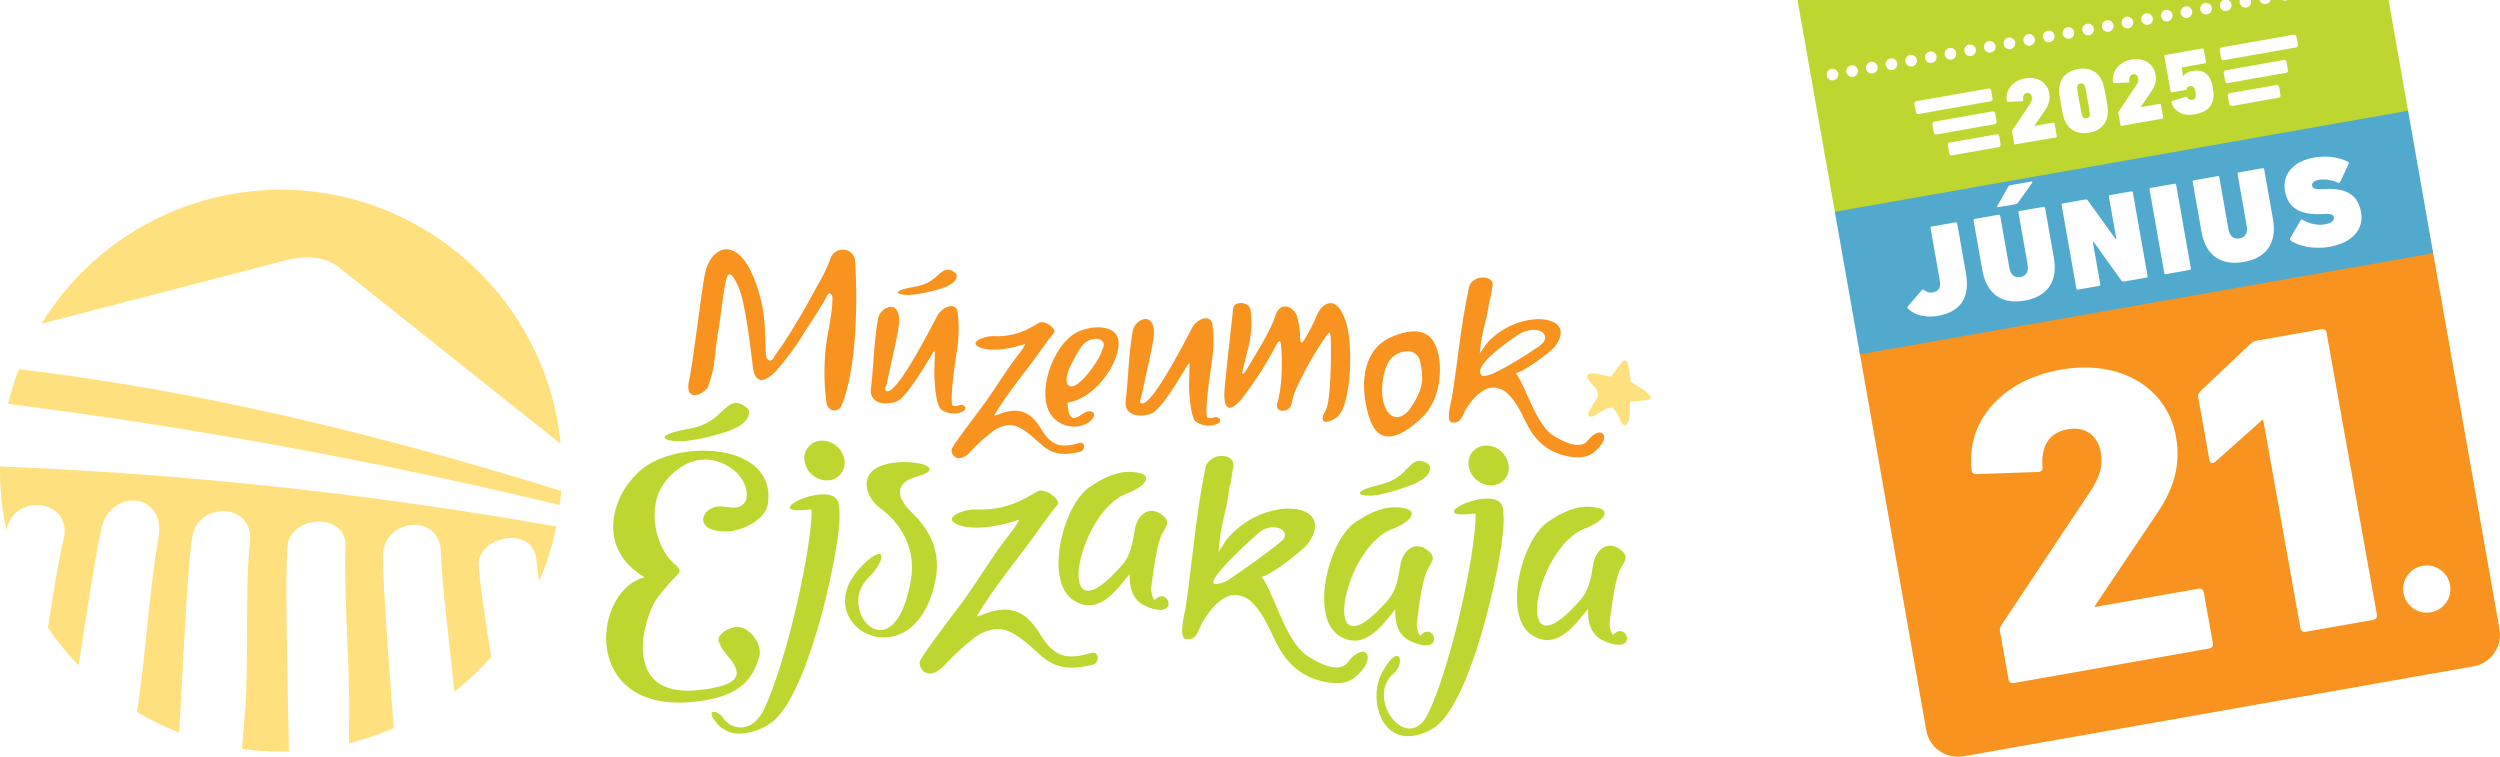 <?xml version="1.0" encoding="UTF-8"?>
<!DOCTYPE svg PUBLIC "-//W3C//DTD SVG 1.1//EN" "http://www.w3.org/Graphics/SVG/1.1/DTD/svg11.dtd">
<!-- Creator: CorelDRAW 2020 (64-Bit) -->
<svg xmlns="http://www.w3.org/2000/svg" xml:space="preserve" width="1249.25mm" height="378.165mm" version="1.1" style="shape-rendering:geometricPrecision; text-rendering:geometricPrecision; image-rendering:optimizeQuality; fill-rule:evenodd; clip-rule:evenodd"
viewBox="0 0 144473.05 43734.05"
 xmlns:xlink="http://www.w3.org/1999/xlink"
 xmlns:xodm="http://www.corel.com/coreldraw/odm/2003">
 <defs>
  <style type="text/css">
   <![CDATA[
    .fil2 {fill:#51A9CE}
    .fil1 {fill:#BED730}
    .fil0 {fill:#F7931E}
    .fil3 {fill:#FFE07F}
    .fil4 {fill:#BED730;fill-rule:nonzero}
    .fil5 {fill:#F7931E;fill-rule:nonzero}
   ]]>
  </style>
 </defs>
 <g id="Layer_x0020_1">
  <path class="fil0" d="M107452.13 20283.2l33126.38 -5841.06 3866.61 21928.54c175.79,997.11 -497.15,1958.22 -1494.24,2134.12l-29498.14 5201.29c-996.98,175.79 -1958.11,-496.47 -2134.01,-1494.35l-3866.6 -21928.55zm32552.12 12413.35c742.16,-130.8 1449.93,364.65 1580.61,1106.81 130.9,742.26 -364.55,1449.91 -1106.69,1580.83 -742.16,130.8 -1450.04,-364.65 -1580.83,-1106.81 -130.8,-742.15 364.75,-1450.03 1106.91,-1580.83zm-7064.57 3613.13c26.49,148.16 150.08,228.21 308.84,200.14l3891.74 -687.92c158.88,-28.08 247.16,-145.57 220.67,-293.73l-2910.21 -16301.37c-26.39,-148.16 -149.97,-228.34 -308.95,-200.14l-3679.77 650.37c-185.37,32.81 -335.33,110.27 -450.11,232.5l-2850.57 2695.09c-114.67,122.11 -149.96,230.24 -123.57,378.52l643.82 3606.02c35.3,197.67 202.85,218.98 344.13,92.13l2709.29 -2415.33 52.99 -9.36 2151.71 12053.1zm-16865.27 2961.52c26.49,148.16 149.96,228.22 308.84,200.14l11277.91 -1993.62c158.87,-28.08 247.04,-145.57 220.66,-293.73l-529.16 -2963.89c-26.49,-148.16 -149.96,-228.22 -308.84,-200.14l-5983.13 1057.65 -8.8 -49.38 3495.08 -5204c1001.84,-1425.57 1513.74,-2840.99 1200.62,-4594.56 -498.27,-2791.03 -3176.2,-4483.26 -6670.83,-3865.48 -3494.63,617.68 -5458.37,3079.47 -5140.97,5774.99 0.12,153.01 101.48,262.38 264.75,259.12l3582.68 -123.81c189.77,-8.12 278.06,-125.61 251.56,-273.77 -101.25,-1332.43 459.03,-2017.53 1465.15,-2195.34 1032.51,-182.55 1733.96,381.34 1905.9,1344.61 136.78,765.72 -70.7,1439.44 -609.11,2247.89l-5145.59 7737.84c-83.89,142.18 -96.97,220.99 -70.58,369.16l493.86 2766.34z"/>
  <path class="fil1" d="M127427.98 170.59c183,-32.25 357.55,89.86 389.91,272.98 32.24,183 -89.99,357.55 -273.09,389.79 -183,32.25 -357.55,-89.97 -389.8,-272.98 -32.24,-183.12 90.1,-357.55 272.99,-389.79zm-1136.35 200.24c183.11,-32.24 357.54,89.99 389.79,273.1 32.36,183 -89.87,357.54 -272.87,389.79 -183.12,32.14 -357.55,-89.99 -389.79,-273.09 -32.24,-182.9 89.87,-357.55 272.87,-389.8zm-1136.24 200.37c183,-32.14 357.43,89.97 389.69,272.98 32.36,183 -89.75,357.55 -272.76,389.8 -183.12,32.36 -357.66,-89.75 -390.02,-272.87 -32.14,-183 89.97,-357.66 273.09,-389.91zm-1136.35 200.36c183,-32.13 357.55,89.99 389.79,273.1 32.25,183 -89.97,357.43 -273.09,389.79 -183,32.24 -357.43,-89.99 -389.68,-273.09 -32.25,-183 89.97,-357.55 272.98,-389.8zm-1136.35 200.49c183,-32.25 357.43,89.75 389.79,272.86 32.36,183.12 -89.97,357.66 -272.98,390.02 -183,32.25 -357.43,-90.09 -389.69,-273.21 -32.36,-183 89.99,-357.43 272.87,-389.68zm-1136.35 200.36c183,-32.36 357.55,89.87 389.68,272.87 32.36,183.12 -89.75,357.65 -272.76,389.91 -183,32.24 -357.54,-89.99 -389.79,-273.09 -32.36,-183 89.87,-357.43 272.87,-389.69zm-1136.24 200.37c183,-32.37 357.43,89.86 389.69,272.86 32.24,183.12 -89.75,357.55 -272.87,389.91 -183,32.25 -357.55,-89.97 -389.91,-272.98 -32.24,-183.12 89.99,-357.55 273.09,-389.79zm-1136.46 200.36c183,-32.24 357.55,89.99 389.91,272.99 32.25,183 -89.97,357.43 -272.98,389.68 -183,32.36 -357.55,-89.97 -389.79,-272.98 -32.25,-183 89.86,-357.55 272.86,-389.69zm-1136.23 200.37c183,-32.25 357.55,89.86 389.79,272.86 32.25,183.12 -89.97,357.55 -272.86,389.8 -183.12,32.24 -357.55,-89.87 -389.91,-272.87 -32.25,-183.12 89.97,-357.55 272.98,-389.79zm-1136.35 200.24c183,-32.13 357.55,89.99 389.79,272.99 32.25,183.12 -89.97,357.55 -272.98,389.91 -183,32.24 -357.55,-89.97 -389.8,-272.99 -32.24,-183.11 89.99,-357.54 272.99,-389.91zm-1136.35 200.49c183,-32.25 357.43,89.86 389.79,272.86 32.24,183.12 -89.87,357.55 -272.87,389.91 -183,32.25 -357.65,-89.97 -389.79,-272.98 -32.36,-183.12 89.75,-357.43 272.87,-389.79zm-1136.35 200.36c183,-32.24 357.54,89.87 389.79,272.76 32.47,183.23 -89.87,357.77 -272.87,390.02 -183.12,32.24 -357.55,-89.97 -389.79,-273.09 -32.25,-183 89.86,-357.43 272.87,-389.69zm-1136.36 200.37c183.12,-32.25 357.55,89.86 389.91,272.86 32.25,183 -89.97,357.55 -273.09,389.91 -183,32.25 -357.43,-89.97 -389.79,-272.98 -32.14,-183.12 89.97,-357.55 272.98,-389.79zm-1136.23 200.26c183,-32.14 357.43,89.97 389.68,272.98 32.37,183.12 -89.86,357.55 -272.86,389.91 -183,32.24 -357.55,-89.97 -389.79,-273.09 -32.25,-183 89.97,-357.43 272.98,-389.79zm-1136.46 200.36c183.12,-32.24 357.55,89.97 389.91,273.09 32.25,183 -89.87,357.43 -272.98,389.69 -183,32.24 -357.43,-89.87 -389.69,-272.87 -32.24,-183.12 89.75,-357.55 272.76,-389.91zm-1136.23 200.48c183,-32.36 357.54,89.75 389.79,272.99 32.24,182.89 -89.87,357.32 -273.09,389.79 -183,32.14 -357.33,-89.97 -389.69,-272.98 -32.24,-183.12 89.99,-357.55 272.99,-389.8zm-1136.36 200.37c183.01,-32.36 357.45,89.86 389.8,272.86 32.24,183.01 -89.99,357.55 -272.99,389.8 -183,32.24 -357.54,-89.87 -389.68,-272.87 -32.36,-183 89.75,-357.55 272.86,-389.79zm-1136.35 200.26c183.12,-32.14 357.43,89.86 389.8,272.98 32.36,183 -89.87,357.66 -272.87,389.91 -183,32.24 -357.55,-89.87 -389.79,-272.98 -32.37,-183.12 89.86,-357.55 272.86,-389.91zm-1136.35 200.36c183.12,-32.24 357.66,89.97 389.91,272.99 32.25,183.11 -89.86,357.65 -273.09,389.79 -182.89,32.24 -357.32,-89.75 -389.69,-272.87 -32.36,-183.12 89.87,-357.55 272.87,-389.91zm-1136.13 200.37c182.78,-32.25 357.33,90.09 389.69,273.09 32.24,183 -89.97,357.55 -272.98,389.79 -183,32.25 -357.55,-89.97 -389.8,-272.98 -32.24,-183.12 89.99,-357.55 273.09,-389.91zm9540.91 3783.04l-2707.7 477.3c-71.48,12.63 -119.52,81.52 -107.01,152.89l84.46 479.11c12.63,71.7 81.52,119.96 153.01,107.11l2707.59 -477.29c71.38,-12.63 119.64,-81.42 107.01,-153.01l-84.46 -479.1c-12.63,-71.6 -81.4,-119.74 -152.9,-107.01zm-233.52 -1323.86l-3367.89 593.66c-71.37,12.74 -119.63,81.42 -107,153.01l84.46 479.1c12.62,71.71 81.4,119.86 152.89,107.23l3367.89 -593.88c71.49,-12.63 119.74,-81.42 107.11,-152.9l-84.56 -479.21c-12.4,-71.49 -81.3,-119.75 -152.9,-107.01zm-233.4 -1323.97l-4174.99 736.18c-71.71,12.63 -119.86,81.42 -107.12,152.9l84.46 479.21c12.51,71.6 81.3,119.63 152.78,107.11l4175.1 -736.28c71.71,-12.52 119.86,-81.3 107.12,-152.9l-84.46 -479.21c-12.63,-71.38 -81.42,-119.52 -152.9,-107.01zm7628.46 2117.22c2.82,15.55 10.49,27.85 21.55,34.72 10.37,8.12 24.36,10.94 40.13,8.23l2362.11 -416.63c15.79,-2.59 27.86,-10.26 35.86,-21.42 7.1,-10.26 9.81,-24.36 7.1,-39.91l-132.71 -752.65c-2.71,-15.67 -10.15,-27.73 -20.41,-34.95 -11.28,-7.78 -25.14,-10.82 -40.93,-8.12l-1102.75 194.5 -1.8 -10.37 599.74 -876.33c72.51,-103.51 131.48,-208.14 177.37,-314.25 46.91,-105.19 77.8,-215.7 92.46,-330.59 14.65,-115.8 10.71,-238.81 -12.29,-370.41 -28.3,-154.92 -82.76,-291.69 -164.84,-410.09 -81.18,-118.62 -183.57,-216.6 -307.49,-292.6 -124.6,-74.97 -263.96,-126.74 -419.22,-152.33 -155.6,-26.38 -321.35,-24.01 -497.47,5.98 -175.79,31.91 -334.21,85.91 -475.05,163.72 -140.82,76.89 -259.44,173.3 -355.06,287.98 -96.29,115.8 -165.08,245.58 -206.91,390.24 -42.73,145.12 -52.2,300.38 -30.79,467.15 2.82,15.67 9.37,28.08 18.94,36.2 9.59,8.22 22,13.18 38.34,12.85l839.8 -34.84c18.49,-1.46 32.02,-6.53 40.82,-17.02 8,-11.28 11.04,-24.47 8.34,-40.03 -9.59,-94.38 -5.98,-171.51 9.59,-230.69 15.79,-58.52 41.16,-102.5 77.13,-133.05 36.08,-29.65 79.38,-49.05 130,-57.06 76.67,-13.53 139.37,0.45 189.43,40.14 49.84,38.79 82.77,102.28 98.89,189.21 12.63,66.86 10.94,132.71 -6.43,197.77 -16.46,64.83 -51.3,136.55 -103.96,215.02l-1019.65 1521.52c-8.23,13.98 -12.98,27.4 -14.66,38.56 -1.69,10.94 -1.12,24.36 1.47,39.24l123.35 700.33zm-2193.65 -502.44c-6.43,-10.59 -12.52,-24.69 -18.94,-40.59 -6.55,-16.69 -13.53,-41.49 -22.1,-74.19 -8.35,-32.59 -18.39,-79.38 -30.79,-139.25 -12.29,-59.88 -28.08,-138.7 -46,-236.12 -18.38,-98.21 -39.91,-220.21 -65.62,-366.45 -25.82,-146.35 -47.59,-269.03 -63.71,-366.91 -16.47,-97.87 -28.75,-177.25 -37.55,-237.8 -8.9,-60.32 -15.33,-107.68 -18.6,-141.29 -3.16,-33.48 -5.19,-59.19 -4.63,-77.13 0.57,-17.14 1.47,-32.69 3.72,-44.76 7.44,-49.84 25.59,-89.87 54.46,-119.19 29.87,-29.43 73.17,-48.83 129.66,-58.75 57.62,-10.14 104.86,-6.77 142.19,10.82 37.99,17.49 68.78,49.06 91.89,93.48 6.31,10.49 12.4,24.69 18.71,40.71 6.55,16.69 13.76,41.49 22.1,74.07 8.45,32.59 18.49,79.38 30.9,139.25 12.18,59.77 27.96,138.7 46,236.12 18.15,97.42 39.79,220.21 65.62,366.45 25.71,146.47 47.24,268.35 63.71,367.02 16.46,97.64 28.63,177.24 37.44,237.56 8.79,60.44 15.44,107.8 18.71,141.4 3.27,33.49 4.96,59.2 4.74,77.13 -0.68,17.24 -1.47,32.69 -3.96,44.87 -6.42,49.5 -24.46,89.42 -54.34,119.07 -28.98,29.32 -72.16,48.6 -129.78,58.75 -56.71,10.03 -103.85,6.65 -141.96,-10.94 -37.22,-17.71 -67.99,-49.05 -91.89,-93.36zm-966.88 353.71c85.35,158.31 194.05,286.52 324.96,386.41 130.79,100.01 282.56,166.54 454.06,201.94 171.62,35.3 361.61,34.06 569.08,-1.69 207.13,-37.32 386.41,-101.25 535.36,-193.04 149.07,-91.89 268.93,-206.34 357.66,-345.14 88.74,-138.58 147.14,-296.21 173.3,-474.13 5.64,-38.79 10.37,-78.14 13.2,-118.17 2.82,-40.03 3.72,-86.03 2.14,-135.99 -1.8,-50.85 -6.42,-111.96 -14.32,-182.55 -7.78,-70.46 -19.39,-156.39 -35.52,-257.76 -15,-100.46 -35.3,-220.89 -60.1,-361.16 -24.69,-140.37 -46.79,-260.23 -67.09,-360.93 -19.51,-99.79 -38,-184.57 -54.69,-253.48 -16.91,-69.79 -33.26,-127.86 -49.05,-176.24 -15.67,-48.48 -32.13,-90.54 -48.36,-127.18 -16.47,-36.65 -34.51,-72.16 -53,-106.56 -85.46,-158.19 -194.28,-286.29 -324.96,-386.3 -130.8,-100.01 -282.68,-166.54 -454.07,-201.83 -171.49,-35.53 -361.83,-34.17 -569.07,1.46 -207.25,37.44 -386.41,101.26 -535.37,193.27 -149.06,91.78 -268.92,206.34 -357.77,344.91 -88.62,138.81 -147.15,296.44 -173.08,474.25 -5.86,38.68 -10.6,78.26 -13.42,118.17 -2.82,40.14 -3.84,85.13 -2.04,135.99 1.8,50.85 6.2,111.17 14.1,182.43 8,70.58 19.73,156.51 35.63,256.97 15.1,101.48 35.52,221.91 60.21,362.06 24.7,140.26 46.8,260.35 67.1,360.02 19.5,100.8 37.99,185.37 54.68,254.38 16.57,69.01 33.38,127.86 49.05,176.34 15.68,47.59 32.02,90.32 48.38,127.09 16.35,36.64 34.51,72.05 53,106.43zm-2982.04 1231.74c2.82,15.67 8.57,37.1 21.42,34.84l2402.14 -408.3c15.79,-2.81 27.96,-10.26 35.75,-21.65 7.33,-10.14 10.15,-24.12 7.33,-39.69l-132.72 -752.75c-2.71,-15.67 -10.26,-27.62 -20.52,-34.83 -11.28,-8.01 -25.14,-10.94 -40.93,-8.12l-1102.53 194.38 -1.8 -10.48 599.75 -876.23c72.5,-103.51 131.25,-208.14 177.14,-314.24 47.13,-105.21 77.8,-215.59 92.46,-330.6 14.77,-115.68 10.94,-238.93 -12.18,-370.51 -28.19,-154.82 -82.99,-291.58 -164.84,-409.98 -81.08,-118.61 -183.57,-216.6 -307.49,-292.59 -124.6,-74.99 -264.07,-126.74 -419.46,-152.34 -155.37,-26.49 -321.12,-24.01 -497.25,5.98 -175.79,32.02 -334.2,85.81 -474.92,163.72 -140.94,76.89 -259.68,173.41 -355.18,287.98 -96.52,115.8 -165.08,245.58 -206.91,390.24 -42.63,145.13 -52.2,300.38 -30.79,467.26 2.71,15.55 9.36,27.96 18.83,36.08 9.59,8.23 22.22,13.2 38.34,12.96l839.8 -34.84c18.61,-1.57 32.14,-6.65 41.04,-17.14 7.78,-11.28 10.94,-24.36 8.12,-40.03 -9.36,-94.48 -5.98,-171.39 9.7,-230.69 15.67,-58.52 41.15,-102.5 77.13,-133.17 36.08,-29.54 79.27,-48.93 129.88,-57.05 76.67,-13.53 139.48,0.57 189.55,40.26 49.95,38.79 82.65,102.15 98.78,189.08 12.85,66.98 10.94,132.94 -6.43,197.89 -16.24,64.83 -51.3,136.55 -103.85,215.02l-1019.65 1521.52c-8.22,13.98 -12.96,27.4 -14.77,38.56 -1.57,10.94 -1.02,24.36 1.47,39.24l123.58 700.21zm12449.09 -2927.24l2707.6 -477.41c71.48,-12.63 140.37,35.52 152.9,107l84.45 479.11c12.63,71.6 -35.52,140.49 -107.11,153l-2707.48 477.41c-71.6,12.63 -140.27,-35.52 -153.01,-107.23l-84.45 -478.98c-12.74,-71.49 35.63,-140.27 107.11,-152.9zm-233.52 -1323.87l3368.01 -593.88c71.48,-12.63 140.27,35.52 152.78,107.11l84.56 479.1c12.63,71.71 -35.52,140.39 -107.11,153.01l-3367.89 593.89c-71.48,12.63 -140.27,-35.63 -152.9,-107.24l-84.45 -479.1c-12.63,-71.48 35.52,-140.27 107,-152.9zm-233.4 -1323.86l4175.1 -736.18c71.6,-12.63 140.39,35.53 153.01,107.01l84.33 479.1c12.74,71.71 -35.52,140.39 -107,153.01l-4174.99 736.18c-71.71,12.63 -140.5,-35.53 -152.9,-107.12l-84.68 -479.1c-12.52,-71.48 35.63,-140.37 107.11,-152.9zm9651.96 -2737.92l1157.78 6565.41 -33126.39 5841.18 -2187.67 -12406.59 24597.8 0c-130.58,64.5 -208.49,209.39 -182,359.92 32.36,183.22 206.57,305.33 389.8,273.09 183,-32.25 305.11,-206.79 272.86,-389.91 -19.28,-109.48 -89.64,-197.21 -182.22,-243.1l666.17 0c-15.68,49.95 -20.08,104.3 -10.37,159.66 32.24,183 206.91,305.23 389.91,272.98 183,-32.36 305.23,-206.91 272.76,-389.91 -2.6,-14.65 -6.09,-28.97 -10.37,-42.73l493.86 0c49.16,160 210.85,262.05 379.87,232.16 128.66,-22.67 227.2,-115.46 263.28,-232.16l661.43 0c63.03,32.36 136.55,45.1 211.87,31.79 33.94,-5.97 65.73,-16.91 94.94,-31.79l5846.7 0zm-12545.83 5907.26c133.72,515.51 630.52,827.06 1367.71,697.38 596.03,-104.74 979.97,-403.99 1051.33,-917.82 21.43,-154.7 22.33,-332.74 -12.51,-531.43 -56.15,-318.86 -112.53,-486.76 -184.47,-619.82 -209.38,-394.3 -564.91,-515.06 -1004.08,-437.94 -292.72,51.53 -443.48,175.1 -527.81,308.5l-10.49 1.91 -84.57 -481.12c-3.71,-20.86 4.96,-33.16 25.82,-36.88l1333.23 -234.3c31.46,-5.53 48.6,-30.22 43.07,-61.56l-132.27 -752.87c-5.52,-31.35 -30.1,-48.6 -61.56,-43.08l-2169.75 381.45c-31.22,5.53 -48.6,30.1 -43.07,61.46l361.16 2054.74c5.52,31.34 30.22,48.6 61.56,43.18l805.07 -141.62c36.65,-6.43 53.9,-31.12 64.16,-65.17 27.96,-85.7 78.13,-137.68 187.96,-157.07 109.7,-19.28 190.33,9.7 245.24,107.8 31.01,53.89 55.36,130.46 75.54,245.46 20.3,115.01 23.45,195.29 12.74,256.52 -18.16,111.07 -84.11,165.64 -193.83,184.92 -162.14,28.53 -240.51,-49.27 -295.42,-147.49 -16.01,-29.42 -40.59,-46.79 -76.22,-35.06l-801.57 254.15c-30.45,10.72 -41.61,39.69 -36.98,65.75l0 0z"/>
  <path class="fil2" d="M106033.92 12239.97l33126.39 -5841.07 1451.86 8233.93 -33126.39 5841.07 -1451.86 -8233.93zm4218.99 5581.45c119.58,128.69 271.17,231.65 451.27,310.63 181.31,78.83 380.33,129.35 598.2,151.35 218.09,23.21 443,13.73 673.93,-25.67 657.07,-114.61 1125.59,-377.23 1403.4,-786.24 277.59,-410.22 354.9,-971.42 230.39,-1684.6l-507.59 -2878.71c-3.87,-21.95 -14.42,-38.98 -29,-50.25 -15.58,-9.85 -35.19,-13.94 -57.14,-10.06l-1391.77 245.41c-21.95,3.86 -38.98,14.41 -49.05,28.78 -11.06,15.79 -15.14,35.4 -11.28,57.35l537.3 3047.19c33.8,191.7 16.66,344.49 -50.15,458.21 -67.78,115.21 -187.16,187.82 -359.27,218.17 -101.35,17.88 -195.56,11.85 -279.8,-16.06 -85.45,-27.77 -168.03,-74.88 -246.3,-140.39 -17.21,-12.06 -34.41,-16.57 -51.67,-14.77 -17.12,3.02 -32.1,10.64 -44.86,24.24l-827.39 961.58c-12.05,17.22 -16.57,34.42 -14.55,52.96 3.01,17.05 11.08,34.52 25.32,50.9zm6752.14 -450.39c316.2,-55.77 593.12,-148.68 830.56,-279.89 237.21,-132.49 430.25,-301.21 578.95,-507.43 148.48,-207.44 247.67,-451.52 296.2,-733.24 48.25,-282.92 41.01,-602.63 -20.63,-959.32l-507.6 -2878.71c-3.86,-21.95 -14.41,-38.98 -28.99,-50.25 -15.58,-9.85 -35.19,-13.94 -57.14,-10.07l-1391.77 245.41c-21.95,3.87 -38.98,14.42 -49.05,28.8 -11.06,15.79 -15.15,35.4 -11.28,57.35l530.84 3010.54c34.45,195.33 17.39,355.71 -51.37,479.88 -68.71,124.16 -190.69,203.53 -366.28,235.74 -176,29.79 -317.72,-3.09 -424.81,-96.24 -107.03,-93.18 -177.9,-238.06 -212.34,-433.38l-530.85 -3010.54c-3.86,-21.95 -14.42,-38.98 -28.99,-50.26 -15.59,-9.84 -35.19,-13.94 -57.15,-10.06l-1391.76 245.41c-21.95,3.87 -38.98,14.42 -49.05,28.78 -11.06,15.8 -15.15,35.41 -11.28,57.36l507.59 2878.71c64.07,356.27 167.76,658.97 309.94,908.31 143.16,247.93 321.06,443.14 532.74,587.08 211.47,142.72 451.85,235.02 722.48,277.96 269.21,41.88 563.62,34.05 881.04,-21.92zm-514.55 -5573.84c31.75,-5.6 58.78,-16.66 80.01,-31.76 19.87,-16.03 41.01,-38.65 60.92,-68.6l811.09 -1139.97c11.19,-22.11 10.81,-38.44 0.91,-51.79 -11.11,-13.13 -27.05,-17.93 -50.48,-15.03l-1223.29 215.7c-29.27,5.16 -52.4,16.78 -71,32.66 -18.38,17.08 -33.47,38.64 -47.9,63.87l-635.24 1108.96c-11.46,20.92 -12.09,38.6 -3.4,52.17 7.42,13.84 23.42,18.56 45.58,15.9l1032.81 -182.11zm3500.54 4881.16c3.87,21.95 14.42,38.98 30,48.84 14.58,11.26 34.2,15.36 56.15,11.48l1237.92 -218.29c21.96,-3.86 38.98,-14.41 48.84,-29.99 11.28,-14.58 15.36,-34.2 11.48,-56.15l-432.69 -2453.9 43.96 -7.75 1612.02 2245.94c16.73,23.49 38.28,38.52 63.59,46.65 26.37,6.7 50.67,8.71 73.83,4.63l1311.16 -231.19c22.01,-3.87 39.04,-14.43 50.1,-30.22 10.06,-14.38 14.14,-33.98 10.27,-55.94l-852.44 -4834.48c-3.87,-21.96 -14.42,-38.98 -29,-50.26 -15.58,-9.85 -35.19,-13.94 -57.2,-10.05l-1237.86 218.26c-22.02,3.89 -39.05,14.43 -49.12,28.8 -11.06,15.8 -15.14,35.41 -11.26,57.36l432.67 2453.83 -36.59 6.45 -1619.32 -2244.6c-16.73,-23.48 -38.29,-38.57 -63.66,-46.7 -26.37,-6.64 -50.6,-8.66 -73.82,-4.57l-1311.16 231.19c-21.95,3.87 -38.98,14.42 -49.05,28.8 -11.06,15.79 -15.14,35.4 -11.28,57.35l852.45 4834.49zm5080.01 -895.74c3.87,21.95 14.42,38.98 30,48.83 14.58,11.28 34.2,15.36 56.15,11.5l1391.77 -245.41c21.95,-3.87 38.98,-14.42 50.04,-30.22 10.06,-14.36 14.14,-33.98 10.28,-55.93l-852.45 -4834.49c-3.87,-21.95 -14.42,-38.98 -29,-50.26 -15.58,-9.84 -35.19,-13.92 -57.14,-10.06l-1391.77 245.41c-21.95,3.87 -38.98,14.42 -49.05,28.78 -11.06,15.8 -15.14,35.41 -11.28,57.36l852.45 4834.49zm4595.63 -644.16c316.2,-55.77 593.12,-148.68 830.56,-279.89 237.21,-132.49 430.23,-301.21 578.93,-507.43 148.49,-207.44 247.67,-451.52 296.21,-733.24 48.25,-282.92 41.01,-602.63 -20.64,-959.32l-507.59 -2878.71c-3.87,-21.95 -14.42,-38.98 -29,-50.25 -15.58,-9.85 -35.19,-13.94 -57.14,-10.07l-1391.76 245.41c-21.96,3.87 -38.98,14.42 -49.05,28.8 -11.06,15.79 -15.15,35.4 -11.28,57.35l530.84 3010.54c34.44,195.33 17.39,355.71 -51.37,479.88 -68.71,124.16 -190.7,203.53 -366.28,235.74 -176,29.79 -317.73,-3.09 -424.82,-96.24 -107.02,-93.18 -177.9,-238.06 -212.34,-433.38l-530.84 -3010.54c-3.87,-21.95 -14.42,-38.98 -29,-50.26 -15.58,-9.84 -35.19,-13.94 -57.14,-10.06l-1391.77 245.41c-21.95,3.87 -38.98,14.42 -49.05,28.78 -11.06,15.8 -15.14,35.41 -11.26,57.36l507.59 2878.71c64.07,356.27 167.76,658.97 309.93,908.31 143.17,247.93 321.06,443.14 532.76,587.08 211.47,142.72 451.84,235.02 722.48,277.96 269.21,41.88 563.62,34.05 881.04,-21.92zm4933.55 -869.93c347.67,-62.61 647.04,-156.92 899.19,-283.19 250.71,-127.33 453.09,-278.79 608.17,-455.91 153.79,-176.95 259.18,-371.74 315.92,-585.7 55.42,-213.66 63.33,-440.4 21.57,-677.2 -57.9,-328.43 -170.49,-595.59 -337.3,-799.06 -166.97,-204.69 -390.53,-351.58 -671.81,-440.4 -282.51,-88.68 -623.82,-125.44 -1026.15,-108.63l-270.17 9.91c-121.42,3.77 -220.11,1.03 -294.02,-11.13 -73.62,-10.91 -128.87,-31.4 -164.22,-60.4 -36.5,-28.78 -58.31,-66.53 -65.64,-115.56 -13.99,-79.33 8.97,-148.86 68.49,-210.98 60.55,-63.56 163.49,-108.14 308.54,-134.96 191.91,-32.6 384.46,-32.57 578.04,1.26 193.31,32.64 380.48,87.8 562,167.77 20.26,7.78 39.24,8.23 55.64,1.54 17.68,-6.86 31.65,-20.67 43.06,-41.58l493.93 -1053.85c13.8,-28.88 17.03,-53.33 10.67,-74.91 -7.29,-20.1 -22.74,-36.27 -47.32,-47.02 -180.98,-91.42 -377.34,-162.54 -588.94,-213.34 -212.87,-50.57 -436.65,-77.83 -671.7,-82.97 -233.83,-5.34 -474.79,13.21 -722.6,56.9 -397.54,72.59 -728.96,199.05 -995.08,381.9 -266.11,182.85 -458.41,405.62 -574.12,670.2 -115.76,264.64 -146.46,554.51 -92.9,872.34 57.47,325.94 173.25,590.05 346.11,792.44 172.93,202.4 399.89,347.38 683.6,435.83 283.72,88.46 621.39,125.81 1011.56,111.14l270.12 -9.84c128.8,-5.07 228.91,-1.33 301.55,11.06 72.68,12.3 125.24,32.03 156.69,60.47 31.66,29.64 50.55,65.34 57.1,109.52 17.65,100.08 -14.95,186.39 -98.88,260.36 -84.06,72.75 -221.8,127.21 -415.64,162.65 -155.26,26.12 -311.98,29.88 -471.3,11.39 -158.13,-18.69 -309.09,-53.8 -451.42,-104.21 -143.31,-49 -269.66,-108.52 -378.49,-176.19 -17.21,-12.05 -34.42,-16.63 -51.24,-12.35 -17.12,3.02 -31.24,15.54 -42.71,36.46l-615.02 1052.51c-12.95,26.23 -16.19,50.68 -8.25,74.48 8.21,24.98 20.18,43.01 38.88,56.11 113.61,80.66 252.07,151.9 416.51,213.51 164.44,61.66 345.27,109.09 542.91,144.7 197.58,35.68 403.65,54.71 619.28,56.97 214.43,2.47 429.04,-15.23 645.4,-52.08z"/>
  <path class="fil3" d="M16235.62 10963.27c8323.46,0.57 15367.15,6401.1 16162.19,14686.68l-12601.83 -10033.51c-857.62,-761.88 -1964.09,-907.68 -3261.67,-577.42l-14139.71 3669.4c2948.1,-4809 8200,-7747.85 13840.68,-7745.15l0.35 0zm16194.33 17408.13c-19.96,273.99 -46.22,545.85 -79.05,815.56 -10513.73,-2535.19 -21159.84,-4487.09 -31889.14,-5846.69 166.08,-680.81 376.15,-1350.01 628.94,-2003.76 10507.53,1239.4 21041.78,3821.15 31339.13,7034.79l0.12 0.1zm-279.64 2054.74c-219.64,1088.64 -551.48,2151.59 -989.65,3172.25 -72.73,-481.13 -133.5,-939.03 -178.83,-1363.1 -293.62,-1969.72 -3606.81,-1157.43 -3301.24,586.32 50.4,890.99 333.86,2809.74 707.99,5142.3 -648,731.79 -1360.5,1403.69 -2128.58,2007.95 -255.17,-2652.91 -708,-5859.21 -783.65,-8104.62 -124.25,-2350.94 -3483.45,-1817.15 -3334.39,349.66 -22.33,1441.56 292.72,5601.55 609.89,9856.81 -835.52,366.69 -1700.92,661.43 -2586.49,881.75 -4.51,-420.58 -3.27,-859.98 7.45,-1324.64 63.81,-2850.56 -315.04,-7251.17 -206.24,-10083.01 45.55,-2023.39 -3343.86,-1746.24 -3351.98,111.52 -144.55,1647.8 -6.31,6902.19 81.97,11769.26 -152.67,4.51 -305.8,6.53 -459.7,6.87 -752.42,-0.34 -1503.82,-52.42 -2249.01,-155.94 39.01,-583.62 85.8,-1202.2 149.06,-1873.2 268.25,-2838.6 -2.37,-7296.83 310.3,-10113.68 215.26,-2345.08 -3186.57,-2293.44 -3351.41,-127.53 -253.03,1569.44 -485.29,6478.91 -736.3,11173.46 -850.16,-330.27 -1670.8,-732.12 -2452.98,-1200.73l8.34 -50.4c473.35,-2812.12 731.55,-7221.07 1246.62,-10008.48 451.03,-2723.59 -2951.03,-2889 -3333.49,-366 -278.39,1178.07 -760.09,4281.65 -1285.07,7750.22 -653.41,-678.11 -1246.85,-1411.47 -1773.64,-2192.07 287.3,-1852.9 578.54,-3717.08 916.58,-5144.67 499.62,-2301.78 -2883.71,-2660.11 -3311.15,-529.95l-9.82 35.52c-242.64,-1128.01 -365.1,-2278.56 -364.87,-3432.16 0,-81.97 0.57,-163.94 1.8,-245.91 10782.66,430.16 21523.47,1591.2 32149.05,3474.77l-0.57 -2.59z"/>
  <path class="fil3" d="M93747.82 20908.6c-122.22,127.31 -229.56,265.87 -324.96,413.7 -92.45,145.46 -190.77,286.18 -298.12,421.14 -26.84,25.94 -101.37,6.55 -137.11,0 -199.69,-33.38 -414.38,-86.48 -614.07,-128.2 -169.92,-38.79 -345.81,-43.87 -515.73,-14.66 -83.44,20.86 -140.15,95.05 -140.15,179.39 0,41.71 14.88,82.31 38.78,115.01 155.05,210.4 318.99,411.33 497.82,602.11 101.37,142.74 122.23,329.13 50.63,490.04 -181.88,272.19 -348.76,554.19 -500.74,845.1 -68.56,208.71 110.27,326.08 372.65,176.8 181.87,-104.3 366.67,-243.55 557.46,-337.7 92.46,-44.77 366.69,-166.31 456.09,-99.56 211.65,200.02 366.69,454.86 441.21,735.95 217.63,481.13 468.05,224.5 527.59,-130.91 17.93,-105.19 26.83,-211.97 26.83,-318.65 -8.9,-212.54 -8.9,-425.64 5.98,-638.19 113.32,-37.89 232.5,-54.79 351.8,-49.72 241.4,-0.9 479.88,-23.8 715.42,-68.9 432.19,-135.3 -369.61,-637.85 -497.81,-713.06 -107.34,-61.68 -411.34,-231.03 -491.84,-294.17 -47.69,-201.49 -83.44,-406.93 -98.32,-613.72 -53.67,-201.16 -83.44,-899.67 -423.28,-573.24l-0.12 1.46z"/>
  <g id="_2433886946944">
   <path class="fil4" d="M79879.98 38839.03c1013.44,-1831.15 1345.5,-513.04 670.1,65.62 -1723.8,1457.36 852.53,4822.08 2010.31,2263.67 1183.7,-2512.86 2455.35,-7944.83 2694.96,-10827.08 20.52,-221.45 24.47,-444.15 11.95,-666.27 -1430.86,181.54 -1449.58,-111.74 -963.15,-405.13 699.31,-421.81 2444.3,-843.63 2555.49,145.8 37.2,331.49 45.89,665.59 25.93,998.55 -138.92,2308.66 -1916.73,10446.64 -4093.34,11695.63 -423.63,265.87 -909.14,416.18 -1408.77,436.36 -1703.84,0.57 -2267.85,-2307.53 -1503.59,-3707.27l0.12 0.12zm-38563.81 2826.99c-555.89,-766.95 207.14,-580.91 440.31,-216.15 488.01,764.02 1734.29,977.47 2426.38,-522.29 1162.51,-2519.39 2455.36,-7945.17 2694.74,-10827.3 20.52,-221.45 24.69,-443.81 12.18,-665.94 -1430.87,181.53 -1449.58,-111.74 -963.16,-405.13 699.31,-421.81 2444.3,-843.63 2555.49,146.02 36.98,331.49 45.89,665.37 25.93,998.33 -139.25,2308.66 -1916.95,10447.32 -4093.57,11695.63 -500.74,318.65 -1076.36,501.43 -1669.22,530.29 -568.75,10.14 -1105.91,-265.54 -1429.06,-733.59l0 0.12zm-4064.71 -8307.34c-2704.55,-1579.81 -2048.98,-4584.84 -245.01,-6173 2102.42,-1850.2 7983.05,-1633.25 7354.67,2006.14 -129.68,751.18 -1343.48,1520.27 -2449.04,1520.27 -2014.49,0 -1337.16,-1616.23 -92.46,-1434.7 155.94,20.86 303.76,38.45 447.07,52.43 1294.32,111.52 1064.41,-1499.64 56.61,-2222.85 -1591.2,-1140.75 -3064.01,-327.9 -3889.15,741.03 -277.49,360.93 -464.1,783.64 -543.71,1231.95 -81.4,479.66 -78.13,969.92 9.59,1448.46 108.81,643.82 377.06,1250.79 780.38,1764.38 327.89,398.82 827.73,581.26 458.8,927.98 -384.5,391.7 -746.1,805.41 -1082.67,1239.17 -821.88,971.17 -2323.54,5888.97 2261.52,5425.1 4146.34,-419.11 1318.79,-2024.29 1295.44,-2673.53 -276.35,-275.46 29.77,-752.64 797.97,-962.82 768.2,-210.18 1700.57,928.87 1462.43,1723.79 -424.17,1481.83 -1353.06,2244.28 -3359.98,2536.43 -416.4,62.36 -836.76,94.48 -1257.67,96.29 -5660.07,0.35 -4898.98,-6527.72 -2004.9,-7246.43l0.12 -0.1zm38138.15 5616.89c-1854.94,-1070.38 -1741.39,-2921.26 -3084.3,-4211.41 -274.22,-242.31 -626.58,-378.52 -992.58,-383.93 -765.83,47.36 -1469.31,950.87 -1859.11,1642.5 -202.05,357.66 -257.86,992.58 -915.46,912.75 -466.24,-65.85 -63.13,-1535.39 -21.19,-1823.7 444.13,-3061.98 543.7,-5021.21 1128.9,-8036.95 184.24,-949.97 1755.71,-953.91 1628.41,-104.3 -48.03,115.69 -174.1,1341.33 -208.71,1043.33 -194.05,1707.67 -536.6,2153.62 -647.1,3889.37 37.55,-92.13 93.25,-175.57 164.28,-245.36 6.55,-6.31 191.69,-314.82 233.07,-384.26 2109.87,-2735.55 6569.79,-2319.15 4758.37,152.67 -242.09,324.06 -2092.28,1823.7 -2654.7,1895.18 753.54,1112.11 1377.75,3706.37 2584.69,4545.5 596.13,414.6 1869.25,1113 2394.24,399.37 937.44,-1267.47 1827.88,-315.37 390.24,897.2 -310.64,220.89 -687.35,330.6 -1068.01,310.64 -642.03,-11.96 -1271.32,-183.34 -1830.81,-498.72l-0.22 0.12zm-2588.52 -8229.54c-359.24,286.17 -3728.7,3331.35 -2367.98,2980.91 209.51,-36.98 409.3,-115.91 587.79,-231.61 1011.98,-696.03 2108.63,-1460.62 3073.82,-2254.99 396.78,-383.36 11.95,-772.93 -525.55,-772.93 -280.2,2.94 -551.49,101.37 -768.42,278.73l0.34 -0.12zm-19567.51 7326.94c151.76,-336.8 1845.47,-2573.98 1951.56,-2710.19 1270.19,-1629.64 2075.26,-3157.03 3292,-4670.42 165.18,-204.77 306.47,-427.46 421.81,-663.79 -945.56,336.8 -2515.23,661.76 -3471.17,317.74 -1142.55,-411.11 331.51,-943.42 953.91,-908.81 1003.41,59.32 2003.43,-166.31 2884.27,-650.71 230.46,-124.26 449.21,-248.07 655.78,-371.08 434.33,-274.78 1371.22,431.97 1201.85,741.36 -354.38,427.79 -692.2,873.41 -1013.44,1336.27 -987.85,1426.91 -2754.61,3521.22 -3666.8,5132.38 117.49,-25.37 232.5,-61.11 343.34,-107.34 1526.14,-614.97 2472.27,-259.34 3306.32,1111.54 788.72,1296.68 1480.02,1550.04 2968.27,1102.97 487.11,-146.35 502.9,631.66 61.46,685.55 -2420.18,602.45 -2791.03,-542.24 -4129.99,-1522.87 -838.22,-614.07 -1430.87,-736.3 -2372.71,-245.59 -104.64,55.14 -203.3,120.99 -294.17,196.98 -607.53,466.25 -1174.8,982.44 -1696.07,1543.17 -354.73,391.38 -659.61,532.09 -898.99,532.43 -505.82,0.34 -720.16,-627.15 -497.25,-849.5l0 -0.1zm28313.58 -1002.85c-844.43,-369.95 -932.71,-1231.4 -917.83,-1852.55 -715.43,857.28 -1741.39,2404.61 -3173.15,1563.46 -1818.29,-1043.32 -685.55,-5512.48 823.56,-6564.15 623.88,-440.54 1428.15,-888.28 2301.21,-903.17 1716.7,32.24 953.91,888.28 -213.1,1293.07 -2852.7,1217.64 -4175.31,8671.88 -198.56,4118.6 593.54,-679.69 632.21,-1425.11 772.93,-2152.72 136.55,-706.75 755.91,-1334.57 1513.62,-808.11 685.55,475.49 163.94,810.15 -19.96,1274.03 -296.54,753.31 -462.64,2224.32 -559.49,2960.6 -24.46,260.24 43.19,521.04 190.78,736.86 404.22,-459.37 788.72,-149.07 812.62,163.38 15.22,197.89 -115.01,395.55 -476.96,395.55 -297.45,-17.03 -588.46,-93.26 -855.81,-224.73l0.12 -0.12zm11143.01 -33.38c-844.76,-370.17 -932.71,-1231.4 -917.49,-1852.9 -715.42,857.28 -1741.72,2404.96 -3172.8,1563.12 -1818.29,-1043.32 -687.35,-5512.48 823.33,-6563.8 623.88,-440.87 1428.38,-888.63 2301.22,-903.17 1716.91,32.24 953.9,888.62 -212.88,1293.07 -2852.37,1217.98 -4175.32,8672.22 -198.57,4118.6 593.77,-679.69 632.22,-1425.11 772.6,-2152.49 136.78,-706.75 755.91,-1334.57 1513.96,-808.11 685.55,475.49 164.29,809.92 -19.95,1273.68 -296.54,753.32 -462.64,2224.65 -559.49,2960.6 -24.14,260.58 43.18,521.39 190.78,737.2 404.22,-459.7 788.72,-149.06 812.62,163.04 15.22,197.89 -115.01,395.89 -478.42,395.89 -297.22,-17.02 -587.79,-93.58 -854.91,-225.06l0 0.34zm-42667.52 -4539.85c1251.91,-1132.74 1125.52,-48.94 175.55,876.1 -1979.29,1871.06 1495.82,5733.94 2449.04,94.48 242.65,-1484.76 -317.18,-3010.67 -1766.2,-4089.73 -618.23,-459.93 -944.66,-1166.68 -736.28,-1765.86 519.24,-1567.97 5370.64,-779.47 2869.39,-79.03 -1411.13,372.65 -1165.55,1271.31 -343.34,2061.5 1297.02,1246.28 1658.51,2519.74 1391.17,3923.43 -482.25,2414.53 -1792.13,3319.5 -2980.9,3319.72 -1855.84,0.57 -3415.8,-2211.46 -1058.55,-4340.72l0.12 0.12zm16175.83 2527.51c-844.42,-370.18 -932.37,-1231.4 -917.48,-1852.57 -715.43,857.28 -1741.73,2404.61 -3172.82,1563.12 -1818.29,-1043.32 -685.55,-5512.48 823.56,-6564.15 623.88,-440.31 1428.15,-888.28 2301.21,-903.17 1716.92,32.25 953.91,888.63 -213.1,1293.07 -2852.92,1217.98 -4176.78,8673.12 -199.46,4118.61 593.76,-679.92 632.21,-1425.11 772.93,-2152.72 136.77,-706.75 755.91,-1334.57 1513.96,-807.78 685.55,475.15 163.94,809.92 -19.96,1273.68 -296.31,753.54 -462.63,2224.66 -559.15,2960.61 -24.47,260.23 43.18,521.04 190.44,737.19 404.46,-459.37 788.72,-149.06 812.86,163.05 15.22,197.87 -115.35,395.87 -478.76,395.87 -297.23,-17.02 -587.79,-93.25 -854.91,-224.72l0.67 -0.12zm13569.39 -7019.56c560.06,-123.7 1069.49,-414.95 1460.64,-834.62 113.54,-127.29 236.11,-245.91 366.67,-355.28 103.74,-89.08 227.43,-151.78 360.71,-182.78 166.65,-17.02 334.2,26.28 471.88,121.89 139.25,79.6 211.64,166.65 217.28,261.7 31.57,579.79 -830.78,939.25 -1425.11,1142.21 -528.82,191.12 -1071.63,340.75 -1623.68,447.07 -150.19,25.93 -302.52,38.79 -455.19,38.45 -626.58,1.46 -1079.97,-218.52 626.25,-638.76l0.56 0.12zm5100.82 -1105.34c-6.55,-46.46 -9.82,-93.58 -9.82,-140.72 0,-554.98 456.66,-1011.75 1011.76,-1011.75 8.9,0 17.59,0 26.49,0.34 651.95,13.42 1202.2,505.59 1288,1152.13 6.55,46.46 9.82,93.58 9.82,140.37 0,554.98 -456.66,1011.76 -1011.76,1011.76 -8.9,0 -17.59,0 -26.49,-0.34 -651.95,-13.43 -1202.2,-505.6 -1288,-1151.8zm-38382.27 -286.17c-6.31,-45.89 -9.58,-92.46 -9.58,-138.92 0,-555.89 457.55,-1013.45 1013.44,-1013.45 8,0 16.35,0 24.47,0.35 652.17,13.42 1202.42,505.59 1288.34,1152.13 6.31,45.89 9.58,92.45 9.58,138.9 0,555.89 -457.56,1013.45 -1013.44,1013.45 -8.35,0 -16.35,0 -24.69,-0.34 -651.95,-13.43 -1202.2,-505.6 -1288.01,-1152.13l-0.12 0zm-6652.32 -1839.49c668.3,-103.74 1287.11,-416.18 1767.32,-892.12 139.82,-145.12 290.35,-279.29 450.46,-401.85 126.74,-99.91 276.58,-166.09 435.8,-192.25 200.59,-5.98 397.01,60.22 552.95,186.95 161.92,107.01 243.89,219.08 245.58,336.24 11.06,707.32 -1026.63,1073.1 -1739.36,1271.09 -635.49,188.65 -1285.07,325.53 -1942.66,409.3 -104.97,11.62 -210.73,17.25 -316.27,17.03 -837.66,0 -1695.49,-327.33 546.07,-734.16l0.12 -0.22z"/>
   <path class="fil5" d="M55052.56 25849.64c113.31,-250.66 1373.24,-1914.91 1452.29,-2016.29 945.21,-1212.56 1544.06,-2348.9 2449.03,-3475.33 123.13,-152 228.34,-317.74 313.92,-493.98 -703.49,250.99 -1871.63,492.39 -2582.32,236.67 -850.18,-305.8 246.48,-702.02 710.58,-676.08 746.67,44.42 1490.74,-123.36 2146.19,-484.06 171.39,-92.69 334.2,-184.81 488,-276.03 323.16,-204.54 1021,321.35 894.26,551.48 -263.84,318.09 -515.06,649.25 -753.88,994.17 -736.3,1061.81 -2050.23,2619.3 -2729.24,3818.44 87.38,-18.83 172.85,-45.32 255.5,-79.6 1135.66,-457.56 1839.49,-192.81 2460.09,826.83 586.66,964.62 1101.39,1153.6 2208.53,820.64 362.51,-108.81 374.35,469.74 45.89,510.89 -1800.7,447.07 -2076.5,-403.66 -3072.91,-1132.74 -623.66,-456.99 -1063.85,-547.87 -1765.52,-183 -77.81,40.82 -151.09,89.99 -218.75,146.36 -451.92,346.94 -873.96,730.87 -1262.07,1148.18 -157.96,219.08 -400.62,362.74 -668.86,395.89 -376.83,-0.34 -535.36,-467.15 -370.51,-632.56l-0.22 0.12zm34587.04 181.53c-1547.67,-847.12 -1442.7,-2313.39 -2560.55,-3333.49 -233.07,-193.71 -525.78,-301.06 -828.98,-304.1 -642.03,37.54 -1235.57,752.41 -1565.26,1299.95 -170.49,283.8 -220.89,785.78 -771.48,722.87 -389.91,-52.2 -44.76,-1215.28 -8.34,-1443.95 387.54,-2423.78 481.35,-3974.62 986.37,-6361.97 159.21,-752.07 1475.18,-755.68 1364,-82.87 -40.81,91.56 -152.67,1061.14 -178.83,826.61 -171.06,1352.16 -459.7,1704.74 -561.86,3078.89 32.25,-73.62 79.61,-139.47 138.58,-194.05 5.41,-5.08 162.14,-249.19 196.98,-304.33 1780.74,-2165.91 5513.05,-1835.66 3983.64,120.76 -204.2,256.63 -1761.34,1443.6 -2232.67,1500.55 626.01,880.28 1135.11,2933.77 2140.89,3597.9 497.47,327.89 1559.62,881.18 2002.19,316.27 791.76,-1003.41 1532.45,-249.75 322.47,710.36 -264.07,175.55 -577.64,261.7 -894.26,245.58 -535.02,-8 -1060.57,-143.65 -1533.02,-394.98l0.12 0zm-674.51 -6038.25c878.71,-628.05 -140.71,-1341.33 -1232.3,-645.41 -434.89,276.92 -2733.4,1851.43 -2088.67,2351.28 325.19,252.24 2472.61,-1119.66 3321.32,-1705.98l-0.35 0.12zm-9885.79 3983.86c-550.81,-1961.71 -256.4,-3861.74 1409.1,-4537.71 1665.51,-675.97 2306.29,-63.14 2573.97,794.13 267.68,857.28 287.98,2801.96 -907.34,3918.34 -644.17,602.68 -1327.35,1074.9 -1907.7,1074.9 -494.55,0 -913.89,-345.15 -1167.92,-1249.55l-0.12 -0.12zm1558.39 -3471.5c-707.32,409.3 -903.18,2006.14 -677.55,2782.57 342.21,1176.49 1160.47,906.77 1564.02,275.12 481.35,-754.11 855.24,-1350.57 551.71,-2623.13 -38.12,-370.85 -357.66,-654.31 -730.32,-648 -250.09,10.48 -493.64,83.78 -707.99,213.44l0.12 0zm-19726.61 3669.17c-1065.65,-1022.69 -294.86,-3766.36 1013.44,-4776.53 771.48,-596.14 2297.05,-696.94 2633.28,19.96 470.64,1003.63 -1053.69,3600.26 -2861.61,3840.54 -2.93,147.25 11.06,294.17 41.71,438.17 11.06,81.4 31.02,161.24 59.65,238.48 202.96,423.28 485.64,157.41 883.77,-89.42 235.44,-145.79 554.2,-89.41 547.55,119.19 -10.15,319.88 -533.57,692.43 -1165.21,692.43 -432.54,-2.94 -847.13,-176.8 -1152.7,-482.93l0.12 0.12zm1553.87 -4098.76c-215.81,315.94 -1303.21,2050.57 -594.1,2249.35 451.02,126.06 1627.27,-1395.35 1827.86,-2121.15 227.77,-384.83 -16.12,-627.48 -369.95,-627.48 -351.79,15.45 -674.84,202.06 -863.82,499.28zm6665.86 4311.3c-268.25,-159.43 -380.1,-1187.87 -407.5,-1761.12 -26.28,-548.44 18.49,-1085.94 25.36,-1631.68 -46.22,19.06 -86.13,50.63 -115,91.56 -353.27,561.63 -1535.17,2664.86 -2155.43,2839.52 -1102.97,310.3 -1490.4,-250.44 -1433.46,-706.75 170.26,-1367.61 164.84,-2703.64 419.44,-4113.53 117.5,-648.91 1235.57,-1178.29 1222.16,161.24 -6.31,577.08 -635.49,3111.14 -689.73,3487.62 -33.04,229.57 -215.48,500.19 -38.79,556.79 626.01,200.02 2670.83,-3889.71 2937.95,-4379.74 267.11,-490.04 1051.89,-824.8 1168.14,-194.05 89.75,707.3 80.17,1423.97 -28.3,2128.92 -43.52,391.38 -525.55,3300.46 -210.73,3294.48 95.72,10.15 192.24,1.47 284.37,-25.59 360.36,-139.48 646.88,258.77 91.56,410.77 -362.18,104.64 -752.42,46.79 -1068.36,-158.54l-1.69 0.12zm7452.08 -612.6c365.45,-552.95 334.21,-3655.97 327.9,-3988.93 -13.42,-890.42 -131.7,-569.07 -521.94,4.17 -605.38,912.42 -1130.93,1875.22 -1570.91,2877.96 -82.54,222.36 -144.33,451.92 -184.24,685.55 -91.56,505.25 -972.62,536.6 -826.04,-33.04 293.94,-900.24 315.37,-2535.53 213.1,-3444.1 -23.57,-211.3 -142.19,-178.83 -224.73,-15.79 -596.13,1152.7 -1299.39,2246.65 -2100.28,3267.65 -219.08,241.4 -1004.2,1076.13 -940.15,-501.99 15.45,-321.35 400.62,-3923.65 511.57,-4819.71 53.34,-431.29 947.6,-380.32 1003.98,119.19 169.92,1505.62 -175.9,2198.04 -474.25,3551.1 -46.46,210.75 70.01,170.49 208.71,-62.01 557.68,-943.19 1405.48,-2248.11 1689.86,-3152.52 291.24,-924.03 1099.58,-540.43 1274.92,59.65 103.74,396.44 158.31,804.29 162.14,1214.14 11.06,203.63 61.68,417.3 240.51,102.5 280.19,-457.9 525.55,-936.32 734.15,-1430.87 161.24,-462.63 1057.64,-1460.62 1667.53,375.25 436.36,1280.21 315.04,4765.81 -442.9,5449.34 -181.88,190.44 -422.95,313.9 -684.08,349.31 -232.51,-0.9 -313.92,-210.4 -65.63,-606.85l0.79 0zm-22172.15 -89.41c-268.23,-159.44 -380.09,-1187.54 -407.49,-1761.12 -26.28,-548.22 18.15,-1085.61 25.36,-1631.46 -46.22,18.84 -86.48,50.41 -115.35,91.22 -352.92,561.63 -1535.16,2664.86 -2155.43,2839.51 -1102.97,310.31 -1490.39,-250.09 -1433.23,-706.75 170.49,-1367.94 164.84,-2703.63 419.44,-4113.52 117.5,-648.91 1235.57,-1178.64 1220.35,161.01 -6.31,577.08 -635.49,3111.14 -689.49,3487.63 -33.04,228.89 -215.82,499.84 -38.79,556.56 626.01,199.69 2670.82,-3889.71 2937.95,-4379.74 264.41,-485.31 1051.89,-824.8 1168.47,-193.71 89.42,707.65 79.27,1424.21 -29.77,2129.27 -43.52,391.36 -525.55,3300.11 -210.4,3294.47 95.73,9.82 192.25,1.25 284.7,-25.59 360.14,-139.47 646.54,258.44 91.56,410.77 -362.16,104.64 -752.41,46.46 -1068.35,-158.88l0.44 0.35zm-6656.26 -489.13c-75.99,-563.1 -112.64,-1130.93 -110.27,-1699.11 2.71,-369.95 17.24,-737.19 44.99,-1099.36 83.44,-1083.56 414.38,-2112.23 419.11,-3172.25 0,-230.69 -211.98,-398.58 -327.89,-119.18 -155.95,379.75 -1030.14,1677.9 -1256.1,2044.24 -489.13,809.36 -1048.95,1573.61 -1672.83,2283.97 -721.08,764.26 -1220.69,685.55 -1337.5,-176.46 -125.15,-924.03 -413.48,-3798.16 -881.18,-4774.73 -528.26,-1102.97 -631.31,-523.18 -717.24,-91.56 -178.83,900.46 -243.89,1832.05 -408.4,2742.43 -228.89,1264.77 -138,1999.59 -577.07,3180.59 -149.07,417.3 -1313.94,1000.03 -1138.95,-174.99 286.52,-1219.22 756.81,-5595.02 983.68,-6485.12 311.54,-1210.53 1505.62,-2014.47 2555.49,-115.68 286.51,576.74 502.55,1185.73 644.16,1814.11 268.25,956.5 219.99,2080.34 278.73,3065.47 29.77,516.53 365.77,540.43 524.08,137.11 315.04,-429.26 613.17,-872.5 894.26,-1329.49 567.28,-918.96 1099.03,-1846.03 1595.03,-2781.1 295.76,-476.96 539.53,-984.25 727.04,-1513.41 222.36,-706.4 1345.29,-674.61 1414.97,130.23 126.07,1445.42 202.96,6037.14 -762.22,8331.14 -60.54,188.41 -231.6,320.78 -429.25,331.72 -269.48,-23.22 -475.49,-258.44 -462.64,-528.82l0 0.23zm5126.75 -6631.8c461.72,-65.85 892.79,-270.95 1235.23,-587.79 98.32,-95.95 203.86,-184.24 315.72,-264.41 89.75,-65.85 194.39,-109.38 304.33,-126.74 138.57,-4.51 274.21,39.01 384.5,123.13 112.41,70.7 169.02,144.33 169.59,221.44 4.51,465.91 -719.83,706.76 -1217.08,837.33 -444.15,124.03 -897.2,213.67 -1355.09,268.25 -73.29,7.44 -146.92,11.28 -220.55,11.04 -583.62,1.47 -1179.18,-214.01 383.37,-482.25z"/>
  </g>
 </g>
</svg>

